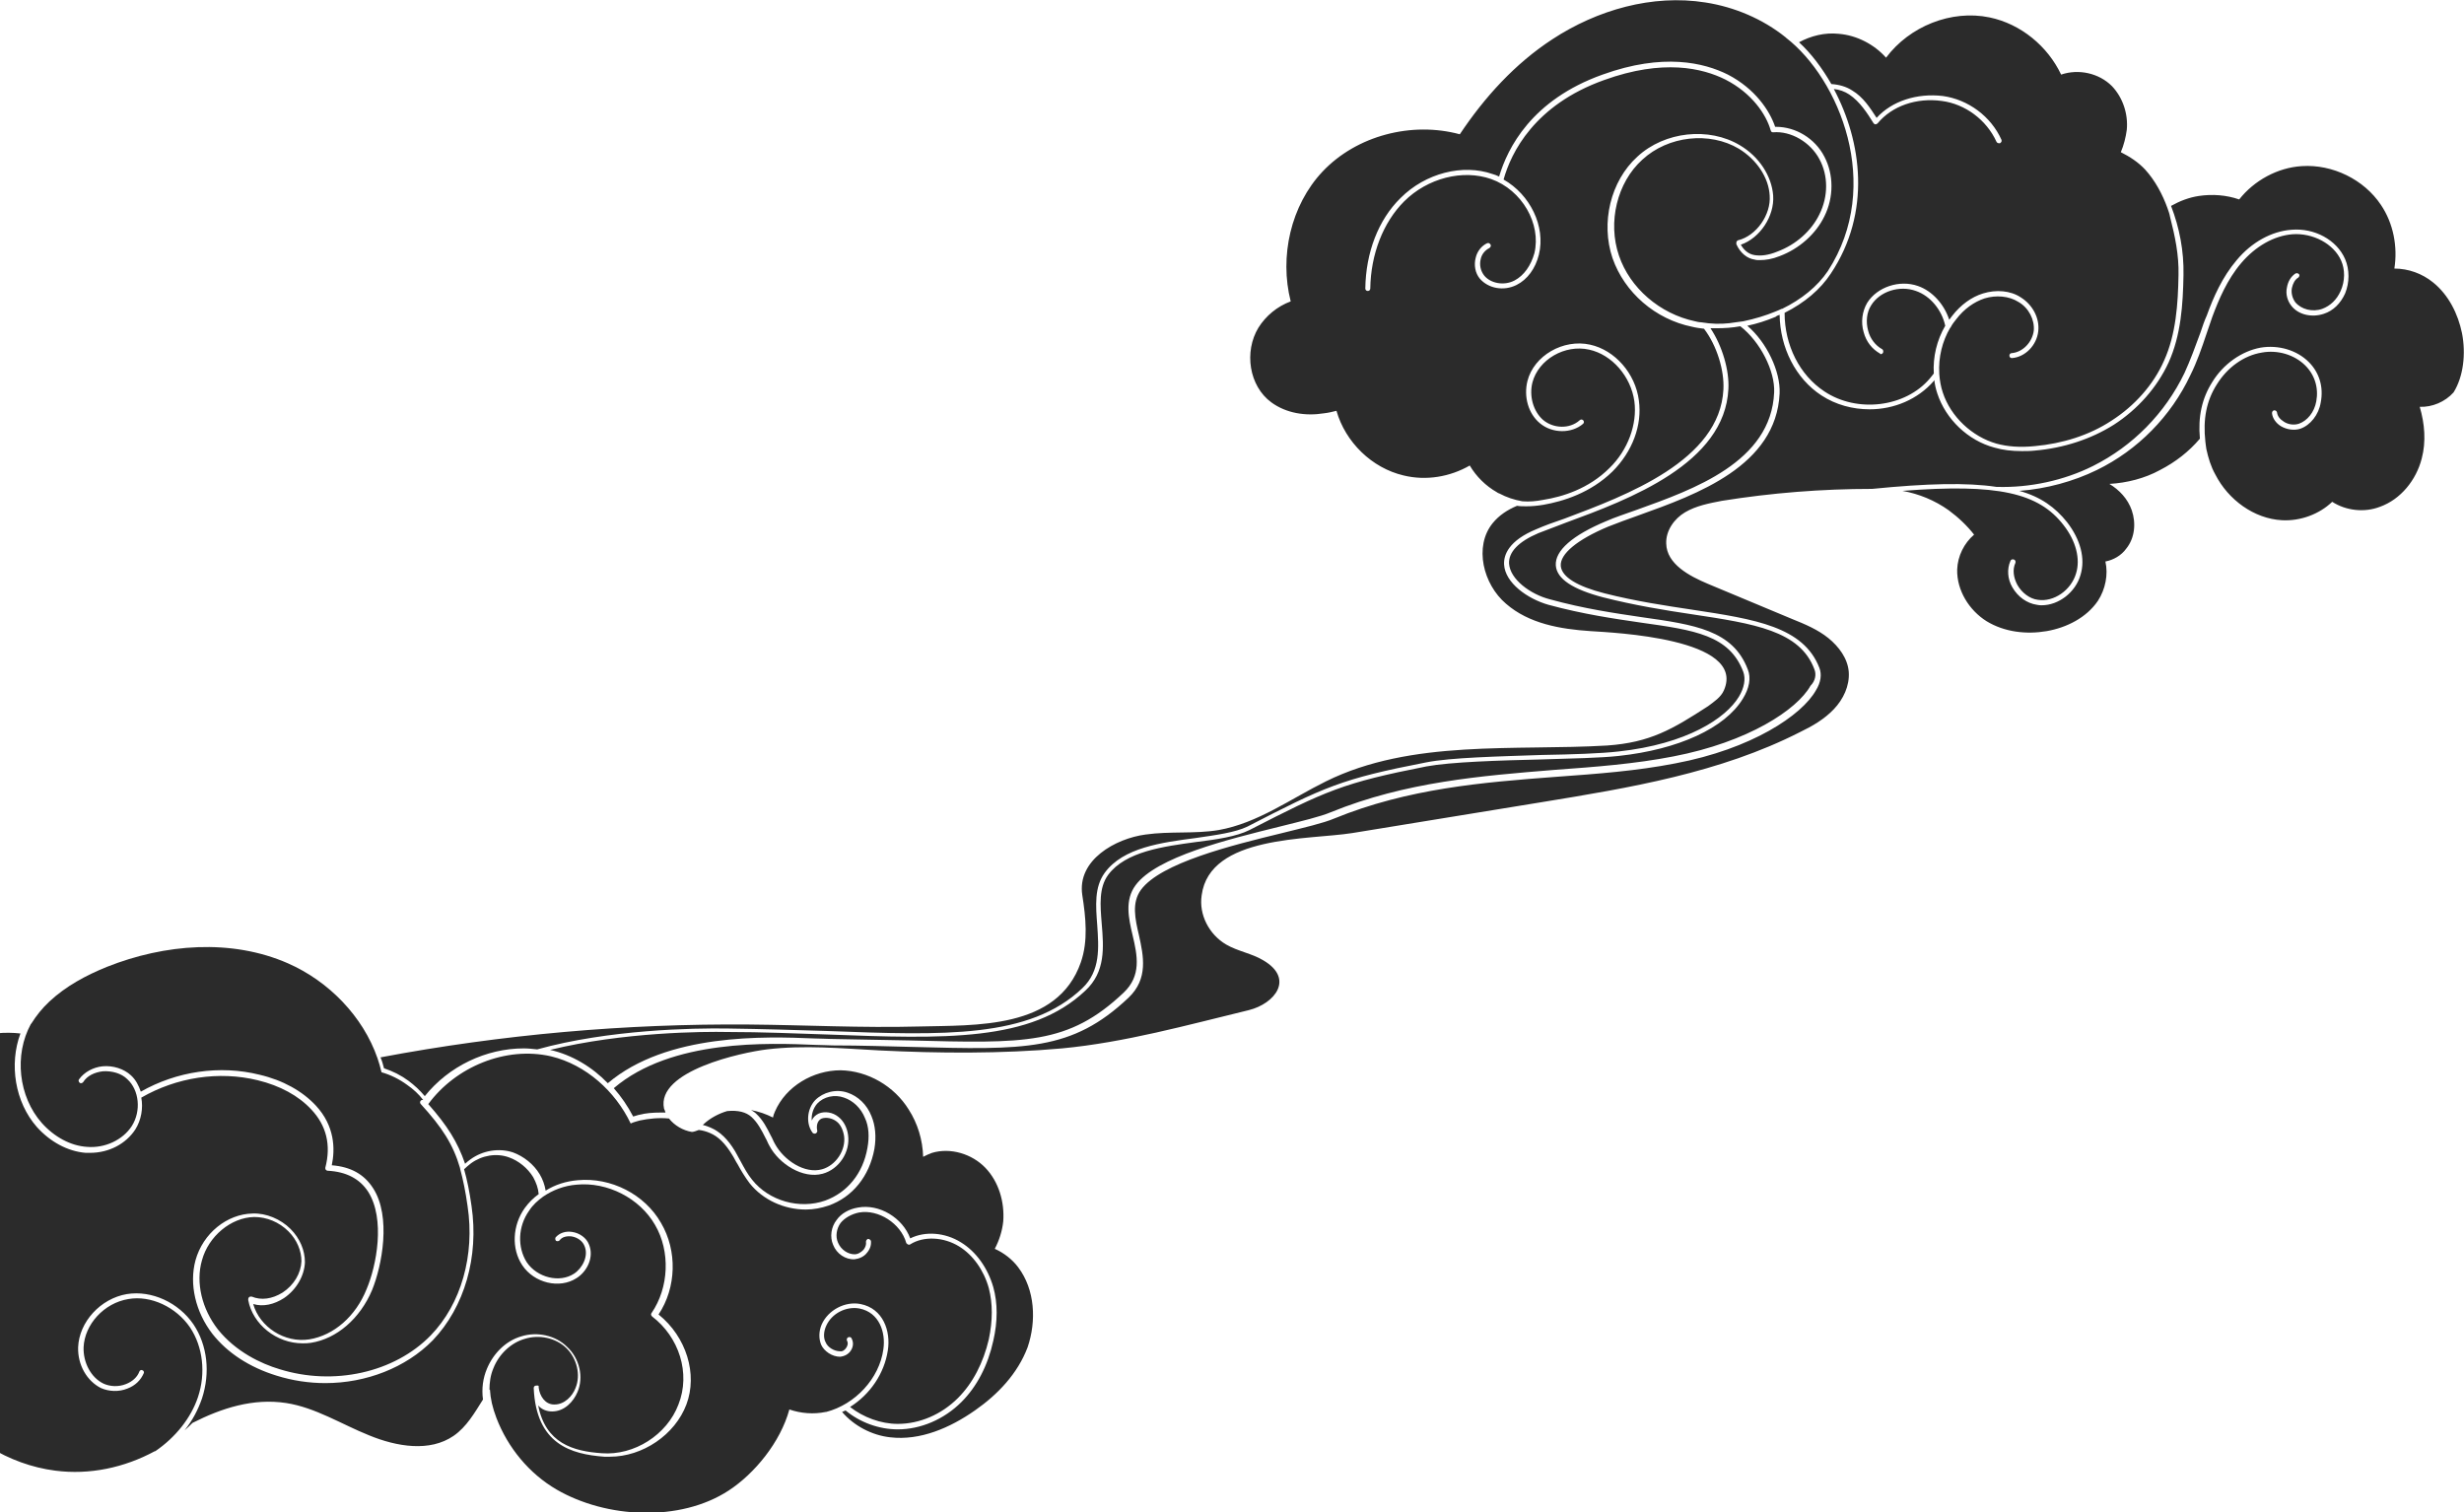 <svg width="857" height="526" viewBox="0 0 857 526" fill="none" xmlns="http://www.w3.org/2000/svg">
<path d="M301.706 399.213C300.149 408.208 294.613 414.781 287.002 417.548C278.179 420.662 267.454 417.721 261.572 410.283C260.015 408.381 258.804 406.132 257.593 403.884C256.901 402.673 256.383 401.635 255.691 400.424C253.096 396.1 250.328 393.505 247.041 392.122C246.176 391.776 245.311 391.43 244.446 391.257C244.619 391.084 244.619 391.084 244.792 390.911C247.041 388.835 249.982 387.279 252.923 386.414C256.728 386.068 259.496 386.76 261.399 388.489C263.475 390.392 264.859 392.987 266.243 395.754C266.762 396.619 267.108 397.657 267.627 398.522C270.914 404.748 279.217 410.111 286.137 408.208C291.845 406.651 295.824 400.597 294.959 394.716C294.613 392.122 293.402 389.873 291.672 388.489C289.596 386.76 286.829 386.414 284.753 387.279C283.715 387.797 282.85 388.489 282.331 389.7C282.158 387.625 282.85 385.376 284.234 383.819C286.483 381.398 290.288 380.533 293.575 381.744C296.689 382.781 299.457 385.376 300.841 388.835C302.225 391.776 302.398 395.408 301.706 399.213Z" fill="#2B2B2B"/>
<path d="M162.622 419.451C161.93 414.435 161.066 410.283 160.028 406.478V406.305C157.606 398.003 153.8 392.122 146.361 383.992C146.015 383.646 146.015 383.127 146.361 382.781C146.534 382.608 146.88 382.435 147.226 382.608C145.67 380.533 143.767 378.803 141.518 377.246C138.923 375.344 135.809 373.787 132.695 372.922C132.349 371.365 131.83 369.636 131.311 368.079C126.295 353.549 114.359 341.269 100.173 335.042C80.453 326.393 57.272 328.296 37.206 336.253C29.94 339.193 22.848 342.998 17.139 348.36C14.717 350.609 12.641 353.204 10.911 355.971L10.738 356.144C4.857 366.868 6.414 381.398 14.544 390.565C18.869 395.408 24.577 398.522 30.286 398.867C36.514 399.386 42.741 396.446 45.855 391.603C49.142 386.414 48.45 379.149 44.298 375.344C42.222 373.268 38.935 372.403 35.822 372.576C32.881 372.922 30.286 374.133 28.902 376.381C28.556 376.727 28.037 376.9 27.691 376.554C27.345 376.208 27.172 375.69 27.518 375.344C29.248 372.922 32.362 371.192 35.649 370.846C39.281 370.5 43.087 371.711 45.509 373.96C47.239 375.517 48.277 377.592 48.969 379.668C61.424 372.576 76.474 370.328 90.313 373.787C98.444 375.69 105.19 379.495 109.861 384.511C116.434 391.603 116.607 399.559 115.396 405.267C121.97 405.786 126.641 408.381 129.755 413.224C136.155 423.083 132.868 440.207 129.409 448.683C125.257 458.542 117.126 465.634 108.131 467.017C107.093 467.19 106.228 467.19 105.19 467.19C96.195 467.19 87.891 460.618 86.334 452.142V451.969C86.334 451.45 86.507 451.104 87.026 450.931C87.199 450.931 87.199 450.931 87.372 450.931C87.372 450.931 87.372 450.931 87.545 450.931C90.832 452.315 94.638 451.796 98.271 449.548C102.249 446.953 104.671 442.802 104.844 438.65C104.844 435.018 103.287 431.213 100.346 428.272C97.06 424.986 92.735 423.256 88.41 423.256C80.28 423.429 72.495 430.002 70.246 438.304C67.998 446.088 70.246 455.255 75.782 462.347C82.01 470.131 90.832 474.282 97.233 476.185C116.088 482.066 137.193 477.396 149.821 464.423C160.374 453.526 165.217 436.575 162.622 419.451ZM226.801 457.85C226.455 457.504 226.282 456.985 226.628 456.639C232.683 447.818 233.202 435.191 227.839 426.024C222.477 416.683 211.232 410.975 200.507 412.013C196.182 412.359 192.204 413.916 188.917 416.164C187.014 417.548 185.284 419.105 184.073 421.008C180.094 426.543 179.921 433.807 183.208 438.996C186.841 444.358 194.625 446.261 199.642 442.975C202.583 441.072 204.832 436.748 203.275 433.288C202.583 431.559 200.853 430.348 198.777 430.002C197.047 429.829 195.49 430.175 194.625 431.386C194.279 431.732 193.76 431.732 193.414 431.559C193.068 431.213 193.068 430.694 193.241 430.348C194.625 428.791 196.701 428.099 198.95 428.445C201.545 428.791 203.967 430.521 204.832 432.769C206.735 437.267 204.14 442.283 200.507 444.531C194.625 448.337 185.803 446.261 181.651 440.034C177.845 434.326 178.191 426.197 182.516 420.143C183.9 418.24 185.457 416.683 187.36 415.3C187.187 413.224 186.495 411.321 185.457 409.419C183.554 406.305 180.44 403.711 176.98 402.5C172.656 400.943 167.639 401.808 163.833 404.575C162.968 405.267 162.103 405.959 161.412 406.651C162.449 410.283 163.314 414.435 164.006 419.451C166.601 437.094 161.585 454.564 150.513 466.153C141.172 475.666 127.333 481.028 113.148 481.028C107.439 481.028 101.73 480.163 96.195 478.433C86.68 475.493 79.069 470.477 73.879 463.904C67.998 456.293 65.749 446.607 67.998 438.304C70.592 428.964 78.896 422.218 87.891 422.045C92.562 421.872 97.579 423.948 101.038 427.407C104.325 430.694 106.055 434.845 106.055 438.996C105.882 443.667 103.114 448.51 98.79 451.45C95.33 453.699 91.524 454.564 88.064 453.526C90.313 461.482 98.963 467.19 107.612 465.807C116.088 464.423 123.7 457.85 127.506 448.337C130.965 440.207 134.079 423.948 128.025 414.435C125.084 409.938 120.413 407.516 114.013 407.17C113.667 407.17 113.494 406.997 113.321 406.824C113.148 406.651 113.148 406.305 113.148 406.132C115.223 398.176 113.494 391.43 108.304 385.895C103.806 381.052 97.406 377.592 89.621 375.69C76.128 372.403 61.424 374.652 49.142 381.743C49.834 385.376 49.142 389.527 47.066 392.814C43.779 397.83 37.898 400.943 31.324 400.943C30.805 400.943 30.286 400.943 29.767 400.943C23.539 400.424 17.485 397.138 12.814 391.949C5.203 383.3 3.127 370.155 7.105 359.43C-3.62 358.22 -14.864 361.506 -22.822 368.771C-30.433 375.863 -34.585 386.587 -34.239 396.965C-33.201 405.094 -29.049 413.051 -22.822 418.413C-22.476 418.759 -22.476 419.278 -22.649 419.624C-22.822 419.797 -22.995 419.97 -23.341 419.97C-23.514 419.97 -23.686 419.97 -23.86 419.797C-30.26 414.262 -34.585 406.478 -35.796 398.176C-39.602 397.484 -43.58 397.138 -47.559 397.657C-61.917 399.213 -75.064 408.554 -81.811 421.354C-88.557 434.153 -89.076 449.893 -83.714 463.385C-78.697 476.531 -67.972 487.774 -54.306 491.579C-43.753 494.52 -31.817 492.271 -23.341 485.525C-20.4 482.931 -18.151 479.817 -16.767 476.358C-14.691 470.996 -14.864 464.942 -17.286 460.099C-19.881 455.083 -25.07 451.45 -30.433 450.931C-35.969 450.412 -41.677 453.526 -44.099 458.369C-45.656 461.655 -45.656 465.288 -44.099 467.882C-42.369 470.65 -38.391 471.688 -35.796 470.131C-35.45 469.785 -34.931 469.958 -34.585 470.477C-34.239 470.823 -34.412 471.342 -34.931 471.688C-38.218 473.763 -43.234 472.38 -45.483 468.92C-47.559 465.807 -47.559 461.482 -45.656 457.677C-42.888 452.315 -36.661 448.856 -30.26 449.375C-24.378 449.893 -18.67 453.872 -15.729 459.407C-13.134 464.596 -12.788 471.342 -15.037 477.05C-16.421 480.509 -18.67 483.795 -21.438 486.39C-12.269 499.882 2.954 509.395 19.215 511.471C31.151 513.027 43.26 510.433 53.812 504.725H53.985C61.078 499.882 66.441 493.136 68.862 485.871C71.63 477.569 70.592 468.401 66.095 461.655C61.251 454.564 52.428 450.412 44.644 451.796C36.168 453.18 29.421 460.618 29.075 468.574C28.902 473.936 31.67 479.125 35.995 481.201C38.243 482.239 41.184 482.412 43.779 481.374C46.028 480.509 47.758 478.952 48.45 477.05C48.623 476.531 49.142 476.358 49.488 476.531C50.007 476.704 50.18 477.223 50.007 477.569C48.969 479.99 47.066 481.893 44.298 482.931C41.357 484.141 37.898 483.968 35.13 482.758C30.286 480.336 26.999 474.801 27.172 468.574C27.518 459.753 34.957 451.623 44.125 450.066C52.775 448.683 62.116 453.007 67.306 460.618C72.149 467.882 73.187 477.396 70.246 486.39C68.862 490.368 66.96 494.001 64.192 497.46C65.23 496.595 66.095 495.73 66.96 494.866C77.166 489.676 88.064 486.217 99.481 487.947C109.688 489.503 118.856 495.384 128.371 499.19C138.058 503.168 149.475 505.071 157.779 499.363C162.276 496.249 165.044 491.406 167.985 486.736C167.466 482.931 167.985 479.298 169.369 476.012C171.618 470.65 175.943 466.326 181.305 464.769C186.841 463.039 193.241 464.423 197.22 468.401C201.545 472.379 203.102 478.952 200.853 484.141C199.469 487.428 196.355 490.887 192.031 490.887C190.128 490.887 188.398 490.195 187.187 488.812C189.782 501.957 199.296 504.725 209.329 505.417C220.574 506.282 231.991 499.017 235.97 488.466C240.294 477.569 236.143 464.942 226.801 457.85ZM354.121 440.726C352.045 437.959 349.104 435.71 345.991 434.326C347.547 431.386 348.585 428.099 348.931 424.813C349.45 418.067 347.374 410.975 342.704 406.132C338.033 401.289 330.595 399.04 324.194 400.943C323.156 401.289 322.118 401.808 321.08 402.327C320.907 396.446 319.177 390.738 316.064 385.895C311.047 377.765 301.878 372.403 292.364 372.23C282.85 372.23 273.335 377.765 269.53 386.587C269.184 387.279 269.011 387.97 268.838 388.662C266.416 387.451 263.994 386.587 261.226 386.068C261.745 386.414 262.437 386.76 262.956 387.279C265.378 389.527 266.762 392.295 268.146 395.062C268.665 395.927 269.011 396.965 269.53 397.83C272.643 403.538 279.909 408.381 285.963 406.651C290.807 405.267 294.267 399.905 293.575 395.062C293.229 392.987 292.364 391.084 290.98 390.046C289.423 388.835 287.347 388.489 285.79 389.008C284.234 389.7 283.888 391.603 284.234 393.159C284.407 393.505 284.061 394.024 283.715 394.197C283.369 394.37 282.85 394.197 282.677 394.024C280.255 390.911 280.601 385.722 283.542 382.608C286.309 379.841 290.807 378.63 294.786 380.014C298.419 381.225 301.532 384.165 303.089 388.143C304.473 391.43 304.819 395.408 304.127 399.559C302.397 409.073 296.516 416.337 288.212 419.278C285.617 420.143 283.023 420.662 280.255 420.662C272.816 420.662 265.378 417.375 260.707 411.494C259.15 409.419 257.766 407.17 256.555 404.921C255.863 403.884 255.344 402.673 254.652 401.635C252.231 397.657 249.809 395.235 246.868 394.024C245.657 393.505 244.446 393.159 243.062 392.987C242.197 393.332 241.159 393.678 240.64 393.678C237.527 393.159 234.586 391.43 232.683 389.008C229.223 388.662 225.763 389.008 222.477 389.7C221.439 390.046 220.401 390.219 219.363 390.738C214 379.495 203.794 370.328 191.685 367.387C175.943 363.755 158.471 371.019 148.956 383.992C155.53 391.43 159.163 397.138 161.757 404.748C162.276 404.23 162.968 403.711 163.66 403.192C167.985 400.078 173.521 399.213 178.364 400.77C182.17 402.154 185.63 404.921 187.706 408.381C188.744 410.111 189.436 412.013 189.782 414.089C193.068 412.013 196.874 410.802 201.026 410.456C212.443 409.419 224.206 415.3 229.915 425.332C235.624 435.018 235.278 447.818 229.05 457.158C238.737 464.942 242.716 477.915 238.738 488.466C234.759 499.017 223.514 506.627 212.097 506.627C211.405 506.627 210.886 506.627 210.194 506.627C198.604 505.763 186.495 502.303 185.63 482.758C185.63 482.239 185.976 481.893 186.495 481.893C186.668 481.893 186.668 481.893 186.841 481.893H187.014C187.014 481.893 187.014 481.893 187.187 481.893L187.36 482.066C187.36 482.239 187.36 482.239 187.36 482.412C187.36 482.585 187.36 482.585 187.36 482.585C187.706 485.525 189.609 488.466 192.722 488.466H192.895C196.355 488.466 199.123 485.525 200.161 482.758C202.064 478.26 200.68 472.379 196.874 468.747C193.241 465.288 187.533 464.077 182.516 465.634C177.672 467.017 173.521 470.996 171.618 475.839C170.58 478.26 170.234 480.855 170.234 483.45C170.234 483.45 170.234 483.277 170.407 483.277C170.58 486.39 171.272 489.503 172.656 493.136C176.635 503.514 184.073 512.508 193.587 518.043C210.886 528.076 236.489 529.459 253.442 518.389C262.437 512.508 271.432 501.611 274.546 490.195C278.525 491.579 283.023 491.925 287.174 491.06C287.347 491.06 287.347 491.06 287.347 491.06C297.381 488.466 305.857 479.471 307.241 469.266C308.106 463.385 305.857 456.466 298.938 455.083C294.267 454.218 289.25 456.812 287.347 461.136C286.482 463.039 286.309 465.288 287.174 466.844C287.866 468.574 290.115 469.958 292.191 469.958C293.056 470.131 293.921 469.439 294.44 468.574C294.959 467.709 294.959 466.844 294.613 466.326C294.44 465.98 294.44 465.461 294.959 465.115C295.305 464.942 295.997 464.942 296.17 465.461C296.862 466.672 296.862 468.228 295.997 469.612C295.132 470.996 293.748 471.688 292.191 471.861C289.423 471.861 286.655 469.958 285.617 467.709C284.753 465.634 284.753 463.039 285.79 460.618C288.039 455.601 293.921 452.488 299.284 453.526C307.241 455.083 309.836 463.039 308.798 469.612C307.587 477.742 302.57 485.006 295.651 489.33C300.322 492.963 306.376 495.211 312.258 495.211C319.869 495.211 327.481 491.925 333.189 486.217C338.379 481.028 342.012 473.936 343.915 465.807C345.299 459.234 345.299 453.353 343.915 447.991C342.185 441.764 338.379 436.402 333.535 433.461C328.173 430.175 321.253 429.829 316.582 432.769C316.409 432.942 316.064 432.942 315.718 432.769C315.545 432.597 315.199 432.424 315.199 432.251C313.296 425.505 305.511 420.489 298.765 421.699C296.17 422.218 293.748 423.602 292.364 425.332C290.98 427.234 290.461 430.002 291.499 432.251C292.537 434.672 294.959 436.229 297.208 436.229C298.419 436.229 299.457 435.537 300.322 434.672C301.013 433.807 301.359 432.769 301.186 431.905C301.186 431.386 301.532 431.04 301.878 430.867C302.397 430.867 302.743 431.213 302.916 431.559C303.089 433.115 302.57 434.499 301.532 435.71C300.495 437.094 298.765 437.786 297.208 437.959C294.094 438.132 290.98 436.056 289.769 432.942C288.558 430.175 289.077 426.716 290.98 424.294C292.537 422.045 295.305 420.489 298.419 419.97C305.857 418.586 313.988 423.602 316.582 430.694C321.772 428.099 328.692 428.618 334.227 432.078C339.59 435.364 343.569 441.072 345.472 447.645C347.029 453.18 347.029 459.58 345.472 466.326C343.569 474.974 339.763 482.239 334.4 487.601C328.346 493.655 320.215 497.114 312.258 497.114C305.684 497.114 299.111 494.693 294.094 490.541C293.748 490.714 293.229 490.887 292.883 491.06C297.035 495.903 303.262 499.19 309.663 499.882C320.042 501.092 330.422 496.595 339.071 490.541C347.029 485.006 353.948 477.742 357.408 468.574C360.522 459.407 360.003 448.51 354.121 440.726Z" fill="#2B2B2B"/>
<path d="M621.216 13.146L621.043 12.973C613.086 6.573 603.225 2.422 593.192 0.865C574.682 -2.076 555.48 3.459 539.911 13.665C526.937 22.14 516.385 33.729 507.735 46.702C491.128 42.205 471.927 47.048 459.99 59.675C448.919 71.436 444.94 89.252 448.919 104.819C444.248 106.549 440.27 109.836 437.675 113.987C432.658 122.289 434.388 134.224 442.173 139.932C447.362 143.738 454.109 144.775 460.509 143.738C462.066 143.565 463.45 143.219 464.834 142.873C467.948 153.77 477.116 162.764 488.188 165.359C495.972 167.261 504.276 165.878 511.195 161.899C513.444 165.705 516.731 168.991 520.709 171.24C520.882 171.413 521.228 171.586 521.401 171.586C523.996 172.969 526.591 173.834 529.532 174.353H529.705C531.781 174.526 534.203 174.353 536.797 173.834C543.371 172.796 552.539 170.029 559.805 162.764C566.206 156.537 569.492 147.543 568.454 139.586C567.243 130.938 560.67 123.327 552.712 121.598C544.236 119.695 535.068 125.057 532.992 133.013C531.781 137.857 533.338 143.046 536.624 145.986C540.257 149.1 545.966 149.273 549.426 146.159C549.772 145.813 550.291 145.813 550.637 146.159C550.983 146.505 550.983 147.024 550.637 147.37C546.658 150.829 539.911 150.829 535.587 147.197C531.608 143.911 529.878 138.03 531.262 132.495C533.511 123.673 543.717 117.792 553.058 119.868C561.708 121.77 568.8 129.9 570.011 139.24C571.222 147.889 567.762 157.056 560.843 163.975C553.231 171.413 543.717 174.353 536.797 175.564C534.722 175.91 532.819 176.083 530.916 176.083C529.705 176.083 528.667 176.083 527.629 175.91C524.342 177.294 521.401 179.196 519.153 181.964C512.579 190.093 515.866 203.239 523.823 209.985C531.781 216.904 542.679 218.806 553.231 219.498C560.843 220.017 607.55 221.92 599.592 240.082C598.554 242.503 596.133 244.06 594.057 245.617C581.775 253.573 573.99 258.243 558.94 259.281C526.937 261.184 490.955 257.033 461.201 271.735C448.919 277.789 437.502 286.264 423.836 288.686C415.532 290.07 406.883 289.032 398.406 290.243C388.027 291.626 374.534 299.064 376.437 311.345C377.648 319.129 378.513 327.258 375.918 334.696C367.787 358.047 339.244 356.49 319.351 357.009C299.803 357.528 280.255 356.49 260.534 356.317C217.633 355.971 174.559 359.776 132.35 367.733C132.869 368.944 133.215 370.155 133.561 371.538C136.674 372.576 139.442 373.96 142.037 375.863C144.113 377.419 146.016 379.149 147.746 381.225C156.049 370.846 169.023 364.62 182.17 364.62C183.727 364.62 185.284 364.793 186.841 364.965C211.751 358.047 241.16 357.528 252.923 357.701C265.378 357.874 276.622 358.22 287.694 358.566C328.519 360.122 358.1 361.16 376.437 343.69C382.837 337.636 382.145 329.507 381.626 321.723C381.108 314.977 380.589 308.577 384.221 303.561C390.622 294.74 404.115 293.01 415.878 291.453C422.971 290.416 429.544 289.551 433.869 287.475C460.682 273.638 466.564 270.87 495.972 265.162C504.622 263.432 521.401 263.086 536.278 262.568C546.831 262.395 556.864 262.049 562.919 261.357C586.791 258.762 600.284 249.768 604.782 242.33C606.685 239.217 607.204 236.103 606.339 233.682C601.495 220.882 589.386 219.152 570.876 216.558C561.362 215.174 550.637 213.617 538.527 210.331C531.262 208.255 523.477 202.72 523.131 196.32C522.958 193.034 524.688 188.018 534.376 184.039C537.143 182.829 540.43 181.618 544.063 180.407C565.687 172.278 598.208 160.17 599.419 135.435C599.765 128.862 597.171 120.214 592.673 114.333C591.289 114.16 589.905 113.987 588.521 113.641C575.72 111.046 564.995 101.706 560.843 89.771C556.691 77.49 560.151 62.961 569.492 54.485C579.007 45.664 594.403 44.107 605.128 50.507C611.875 54.485 616.199 61.231 616.718 67.977C617.237 75.242 612.048 82.852 605.474 85.101C606.339 86.658 607.896 88.387 610.318 88.733C612.567 89.079 615.161 88.733 618.102 87.522C624.676 85.101 630.038 80.258 632.806 74.55C635.92 68.323 635.92 61.058 632.806 55.35C629.692 49.469 622.946 45.491 616.718 46.01C616.199 46.01 616.026 45.837 615.853 45.318C614.296 39.783 609.28 32.345 600.111 27.675C592.154 23.697 578.488 20.41 557.902 27.848C533.684 36.497 525.553 53.102 522.958 62.442C532.127 67.631 537.662 78.701 535.241 88.56C534.03 93.403 531.262 97.209 527.456 99.112C522.958 101.36 517.596 100.322 514.655 96.863C513.098 94.96 512.579 92.193 513.271 89.598C513.79 87.35 515.347 85.447 517.25 84.582C517.769 84.409 518.115 84.582 518.461 85.101C518.634 85.62 518.461 85.966 517.942 86.312C516.558 87.004 515.347 88.387 515.001 90.117C514.482 92.193 515.001 94.268 516.212 95.825C518.461 98.593 523.131 99.457 526.764 97.555C530.051 95.825 532.473 92.366 533.684 88.041C536.105 77.836 529.359 66.074 518.634 62.269C508.773 58.81 496.491 61.923 488.361 70.053C481.095 77.317 476.77 88.387 476.597 100.322C476.597 100.841 476.251 101.187 475.732 101.187C475.213 101.187 474.867 100.841 474.867 100.322C475.04 87.868 479.365 76.453 487.15 68.842C495.799 60.193 508.773 56.907 519.153 60.539C519.845 60.712 520.71 61.058 521.401 61.404C524.342 51.545 532.646 34.767 557.383 25.945C578.488 18.335 592.673 21.794 600.976 25.945C610.318 30.789 615.507 38.399 617.41 44.107H617.756C624.503 44.107 631.249 48.086 634.536 54.485C637.823 60.712 637.823 68.669 634.536 75.242C631.595 81.296 625.887 86.485 618.967 89.079C616.372 90.117 614.123 90.463 612.048 90.463C611.356 90.463 610.837 90.463 610.318 90.29C607.723 89.944 605.301 88.041 603.917 84.928V84.755V84.582C603.917 84.409 603.917 84.063 604.09 83.89C604.09 83.89 604.09 83.89 604.263 83.717C604.263 83.717 604.436 83.717 604.436 83.544H604.609C610.837 81.987 616.026 74.723 615.507 67.977C615.161 61.75 611.01 55.523 604.782 51.718C594.576 45.664 580.218 47.221 571.222 55.523C562.4 63.48 559.113 77.317 563.092 88.906C566.897 100.149 577.277 109.144 589.559 111.738C590.251 111.911 590.943 112.084 591.635 112.084C592.5 112.257 593.365 112.257 594.23 112.43C597.517 112.776 600.803 112.603 603.744 112.084C604.609 111.911 605.474 111.911 606.339 111.738C610.491 110.873 614.296 109.663 617.237 108.452C618.102 108.106 618.967 107.76 619.659 107.414H619.832C626.579 104.128 632.114 99.63 635.747 94.268C655.122 64.345 639.553 27.329 621.216 13.146ZM631.076 232.817C626.06 219.325 610.145 216.904 588.348 213.617C579.007 212.233 568.454 210.504 557.556 207.736C547.004 204.969 541.468 201.336 541.122 196.666C540.776 191.477 547.004 186.115 558.594 181.272C561.708 179.888 565.514 178.677 569.319 177.294C589.04 170.202 616.026 160.689 617.064 136.473C617.41 129.035 612.221 118.83 605.301 113.468C602.533 113.987 599.765 114.16 596.998 114.16C596.306 114.16 595.614 114.16 594.922 114.16C599.073 120.387 601.495 128.862 601.149 135.262C599.938 161.208 566.725 173.661 544.582 181.791C541.122 183.175 537.662 184.385 535.068 185.423C528.148 188.364 524.688 191.996 524.861 195.974C525.207 201.509 532.3 206.698 539.046 208.428C550.983 211.715 561.708 213.271 571.049 214.655C589.386 217.25 602.706 219.152 607.896 232.817C609.107 235.757 608.415 239.39 606.166 243.022C599.938 253.227 583.85 260.665 562.919 262.914C556.691 263.605 546.831 263.778 536.106 264.124C521.401 264.47 504.622 264.989 496.145 266.546C467.083 272.254 461.201 275.021 434.561 288.686C430.063 290.935 423.144 291.972 416.051 292.837C404.634 294.394 391.487 296.124 385.432 304.253C382.145 308.75 382.664 314.804 383.183 321.204C383.875 329.507 384.567 337.982 377.475 344.555C358.619 362.371 328.692 361.333 287.521 359.776C276.622 359.43 265.205 358.912 252.923 358.912C244.965 358.739 216.595 358.912 191.339 365.138C198.95 366.868 205.87 371.019 211.405 376.727C231.991 359.257 266.243 360.468 283.196 361.16C285.445 361.16 287.348 361.333 288.904 361.333C299.284 361.506 308.279 361.679 316.41 361.852C356.543 362.89 371.593 363.409 390.795 345.247C397.023 339.366 395.639 332.447 393.909 325.183C392.525 319.302 391.141 313.075 394.947 307.886C402.212 298.026 426.95 291.972 445.113 287.475C452.725 285.573 459.298 284.016 462.931 282.459C488.88 271.908 515.174 269.832 540.603 267.757C554.961 266.719 568.627 265.681 581.948 263.087C608.069 258.07 625.022 246.827 629.692 238.525C631.422 236.795 631.768 234.547 631.076 232.817ZM856.308 115.89C854.924 109.144 851.637 102.571 846.274 98.247C842.469 95.133 837.625 93.403 832.781 93.403C833.992 85.793 832.435 77.663 828.111 71.263C822.229 62.442 811.331 57.08 800.605 57.772C792.129 58.291 783.999 62.788 778.809 69.361C774.311 67.804 769.467 67.458 764.797 68.15C761.337 68.669 758.223 69.88 755.109 71.609C758.05 79.22 759.607 87.35 759.434 95.652C759.261 105.857 758.569 116.581 754.244 126.095C750.266 134.743 743.519 142.354 735.216 147.716C727.258 152.732 717.744 155.845 707.71 156.71C706.154 156.883 704.597 156.883 703.213 156.883C699.753 156.883 696.639 156.537 693.698 155.672C684.53 153.251 676.745 145.813 673.805 136.819C673.286 135.262 672.94 133.705 672.767 132.149C672.767 132.322 672.594 132.322 672.594 132.495C667.058 138.894 658.755 142.354 650.278 142.354C644.397 142.354 638.515 140.797 633.498 137.511C624.503 131.63 619.14 120.906 618.967 109.49C618.448 109.663 617.929 109.836 617.583 110.182C614.296 111.565 611.01 112.603 607.723 113.295C614.469 119.003 619.313 129.208 618.967 136.819C617.756 162.072 590.251 171.932 570.011 179.196C566.033 180.58 562.4 181.964 559.286 183.175C548.561 187.672 542.506 192.688 542.852 196.839C543.198 200.645 548.561 203.931 558.075 206.353C568.973 209.12 579.526 210.677 588.694 212.061C610.318 215.347 627.271 217.941 632.806 232.298C633.671 234.547 633.325 237.314 631.595 240.082C626.752 248.73 609.28 260.492 582.639 265.508C569.319 268.103 555.653 269.14 541.122 270.178C515.866 272.081 489.745 274.157 463.969 284.708C460.336 286.264 453.59 287.821 445.978 289.724C428.16 294.048 403.769 300.102 396.85 309.442C393.563 313.939 394.774 319.475 396.158 325.355C397.714 332.447 399.444 340.404 392.525 346.977C372.804 365.657 356.37 365.138 316.929 364.101C308.971 363.928 299.803 363.582 289.596 363.582C288.04 363.582 286.137 363.409 283.888 363.409C267.281 362.717 233.548 361.333 213.481 378.457C216.076 381.398 218.325 384.684 220.228 388.316C220.747 388.143 221.439 387.97 221.958 387.797C224.553 387.106 227.147 386.933 229.742 386.933C230.261 386.933 230.953 386.933 231.472 386.933C231.299 386.414 231.126 385.895 230.953 385.549C228.185 372.403 258.112 366.003 266.762 364.965C279.736 363.409 292.71 364.62 305.684 365.311C326.443 366.349 348.24 366.522 369.344 364.62C391.314 362.544 412.937 356.49 434.388 351.301C443.383 349.052 450.303 340.404 439.405 334.004C435.426 331.582 430.582 330.891 426.431 328.469C420.549 325.01 416.916 318.091 417.954 311.345C420.722 290.416 455.147 292.145 470.37 289.724C492.339 286.091 514.136 282.632 536.106 279C566.898 273.984 598.209 268.794 626.06 254.611C630.384 252.535 634.536 250.114 637.823 246.654C641.11 243.195 643.359 238.525 643.013 233.682C642.667 229.012 639.553 224.86 635.92 221.92C632.287 218.979 627.79 217.077 623.465 215.347C613.605 211.196 603.917 207.217 594.057 203.066C587.483 200.299 579.699 196.147 579.526 189.056C579.353 184.558 582.294 180.407 586.099 178.159C589.905 175.91 594.403 175.045 598.9 174.18C616.199 171.413 633.671 170.029 651.143 170.029C670.345 168.126 684.011 167.78 694.39 169.337H694.563C705.981 169.683 717.917 167.088 727.95 162.072C741.789 155.154 753.034 143.738 759.78 129.727C761.856 125.23 763.586 120.387 765.316 115.717C766.008 113.641 766.7 111.565 767.565 109.663C769.813 103.436 772.927 96.344 777.944 90.463C783.134 84.236 790.053 80.431 796.973 79.912C804.93 79.22 812.715 83.371 815.655 90.117C817.212 93.749 817.212 98.247 815.655 102.052C814.099 105.511 811.504 108.106 808.217 109.144C804.065 110.527 799.395 109.49 796.973 106.376C795.589 104.647 794.897 102.225 795.416 99.976C795.762 97.901 796.8 96.171 798.357 95.133C798.703 94.96 799.222 94.96 799.568 95.306C799.914 95.652 799.741 96.171 799.395 96.517C798.184 97.209 797.492 98.593 797.146 100.149C796.8 101.879 797.319 103.782 798.357 105.165C800.432 107.587 804.238 108.625 807.698 107.414C810.466 106.376 812.715 104.301 814.099 101.187C815.656 97.728 815.655 93.749 814.272 90.636C811.677 84.755 804.411 80.95 797.319 81.469C790.918 81.987 784.517 85.62 779.501 91.501C774.657 97.209 771.716 104.128 769.467 110.182C768.775 112.257 768.083 114.16 767.392 116.235C765.835 120.906 764.105 125.922 761.856 130.419C755.109 144.775 743.519 156.537 729.334 163.456C721.203 167.434 711.689 170.029 702.348 170.721C709.786 172.796 714.803 176.429 718.955 181.618C723.625 187.672 725.355 194.245 723.625 199.953C721.896 206.007 716.014 210.504 710.132 210.504C709.613 210.504 709.094 210.504 708.402 210.331C704.943 209.812 701.829 207.563 699.926 204.277C698.196 201.336 698.023 197.877 699.234 195.11C699.407 194.591 699.926 194.418 700.445 194.591C700.964 194.764 701.137 195.282 700.964 195.801C699.926 198.05 700.272 200.818 701.656 203.412C703.213 206.18 705.981 208.255 708.748 208.601C714.284 209.466 720.339 205.315 722.069 199.434C723.625 194.418 722.069 188.191 717.744 182.656C709.094 171.413 694.909 168.126 661.695 170.721C667.404 171.759 672.94 174.007 677.783 177.467C681.07 179.888 684.184 182.829 686.606 185.942C683.146 188.883 680.897 193.38 680.724 198.05C680.551 205.315 684.876 212.233 690.931 216.039C697.158 219.844 704.77 220.709 711.862 219.498C718.782 218.287 725.701 214.828 729.68 208.947C732.275 204.969 733.313 199.78 732.275 195.282C735.043 194.764 737.81 193.207 739.54 190.785C742.481 187.153 743 181.964 741.443 177.467C740.059 173.488 737.118 170.375 733.659 168.299C739.713 167.953 745.941 166.397 751.304 163.456C756.666 160.689 761.337 157.056 765.143 152.559C764.451 144.948 765.835 138.549 769.467 132.841C773.273 126.614 779.674 122.116 786.247 120.906C792.475 119.868 798.876 121.77 803.027 125.922C806.66 129.554 808.217 134.57 807.179 139.932C806.487 144.257 803.546 147.889 800.086 149.1C798.011 149.792 795.416 149.446 793.34 148.235C791.61 147.197 790.399 145.467 790.226 143.738C790.226 143.219 790.399 142.873 790.918 142.7C791.437 142.7 791.783 142.873 791.956 143.392C792.129 144.775 792.994 145.813 794.378 146.678C795.935 147.716 798.011 147.889 799.568 147.37C802.508 146.332 804.93 143.392 805.622 139.586C806.487 134.916 805.103 130.419 801.816 127.133C798.011 123.327 792.129 121.598 786.593 122.635C780.366 123.673 774.657 127.824 771.024 133.705C767.392 139.413 766.181 145.813 767.046 153.597C767.046 154.116 767.219 154.462 767.219 154.981C767.219 155.327 767.392 155.845 767.392 156.191C768.083 159.305 768.948 162.245 770.505 165.013C775.003 173.834 783.998 180.407 793.686 180.926C800.086 181.272 806.66 178.85 811.158 174.526C816.001 177.64 822.402 178.331 827.765 176.256C835.03 173.661 840.393 166.915 842.296 159.478C843.853 153.597 843.334 147.37 841.604 141.489C845.928 141.662 850.426 139.759 853.367 136.473C856.827 130.938 857.692 122.981 856.308 115.89ZM753.898 72.474C752.169 67.631 749.574 62.788 746.114 58.983C743.692 56.388 740.751 54.485 737.638 52.929C738.675 50.507 739.367 47.74 739.713 45.145C740.232 39.61 738.329 33.902 734.524 29.924C730.026 25.427 722.933 23.87 716.879 25.945C712.208 16.086 702.867 8.303 691.968 6.054C678.648 3.286 664.117 9.167 655.987 20.064C651.835 15.394 645.78 12.281 639.553 11.762C634.709 11.243 629.865 12.454 625.714 14.702C629.865 18.508 633.671 23.524 636.958 29.232C639.553 29.405 642.148 30.097 644.224 31.48C648.029 33.729 650.451 37.534 652.7 40.994C658.063 35.113 666.712 32.345 675.707 33.383C684.53 34.594 692.487 40.475 696.12 48.604C696.293 49.123 696.12 49.469 695.601 49.815C695.428 49.815 695.428 49.815 695.255 49.815C694.909 49.815 694.563 49.642 694.39 49.296C690.931 41.686 683.492 36.151 675.362 35.113C666.539 33.902 658.063 36.843 653.046 42.896C652.873 43.069 652.527 43.242 652.354 43.242C652.008 43.242 651.835 43.069 651.662 42.896C649.413 39.264 646.818 35.286 643.186 32.864C641.629 31.826 639.726 31.134 637.823 30.962C647.51 49.123 650.97 73.858 636.785 95.133C633.152 100.668 627.617 105.338 620.697 108.798C620.697 120.041 625.887 130.419 634.536 136.127C645.953 143.738 662.733 141.662 671.21 131.63C671.729 130.938 672.248 130.419 672.594 129.9C672.248 124.192 673.632 118.311 676.572 113.295C675.361 107.76 671.383 102.917 666.366 101.187C660.657 99.112 653.738 101.36 650.797 106.203C649.24 108.625 648.894 111.911 649.759 115.025C650.451 117.792 652.354 120.214 654.603 121.425C654.949 121.598 655.122 122.116 654.949 122.635C654.776 122.981 654.43 123.154 654.257 123.154C654.084 123.154 653.911 123.154 653.911 122.981C651.143 121.425 649.067 118.83 648.202 115.544C647.164 112.084 647.683 108.279 649.413 105.338C652.873 99.803 660.657 97.209 667.058 99.457C672.075 101.187 676.227 105.857 677.956 111.219C678.302 110.7 678.648 110.354 678.994 109.836C681.935 106.03 685.741 103.263 689.72 102.052C694.217 100.668 699.234 101.014 702.867 103.436C707.018 106.03 709.44 110.7 708.921 115.198C708.402 120.041 704.424 124.192 699.753 124.538C699.234 124.538 698.888 124.192 698.888 123.673C698.888 123.154 699.234 122.808 699.753 122.808C703.559 122.462 706.846 119.003 707.365 115.025C707.71 111.219 705.635 107.068 702.002 104.992C698.715 102.917 694.217 102.571 690.239 103.782C686.606 104.992 683.146 107.414 680.378 111.046C679.686 111.911 678.994 112.776 678.475 113.814C678.475 113.814 678.475 113.987 678.302 113.987C675.534 118.657 674.151 124.365 674.497 129.9V130.073C674.67 132.322 675.016 134.397 675.707 136.473C678.475 144.948 685.914 151.867 694.39 154.289C698.196 155.327 702.521 155.672 707.71 155.154C717.398 154.289 726.739 151.348 734.351 146.332C742.481 141.143 749.055 133.705 752.688 125.403C756.839 116.235 757.531 105.684 757.704 95.652C757.877 88.733 756.493 82.16 754.763 75.415C754.59 74.377 754.244 73.512 753.898 72.474Z" fill="#2B2B2B"/>
</svg>
